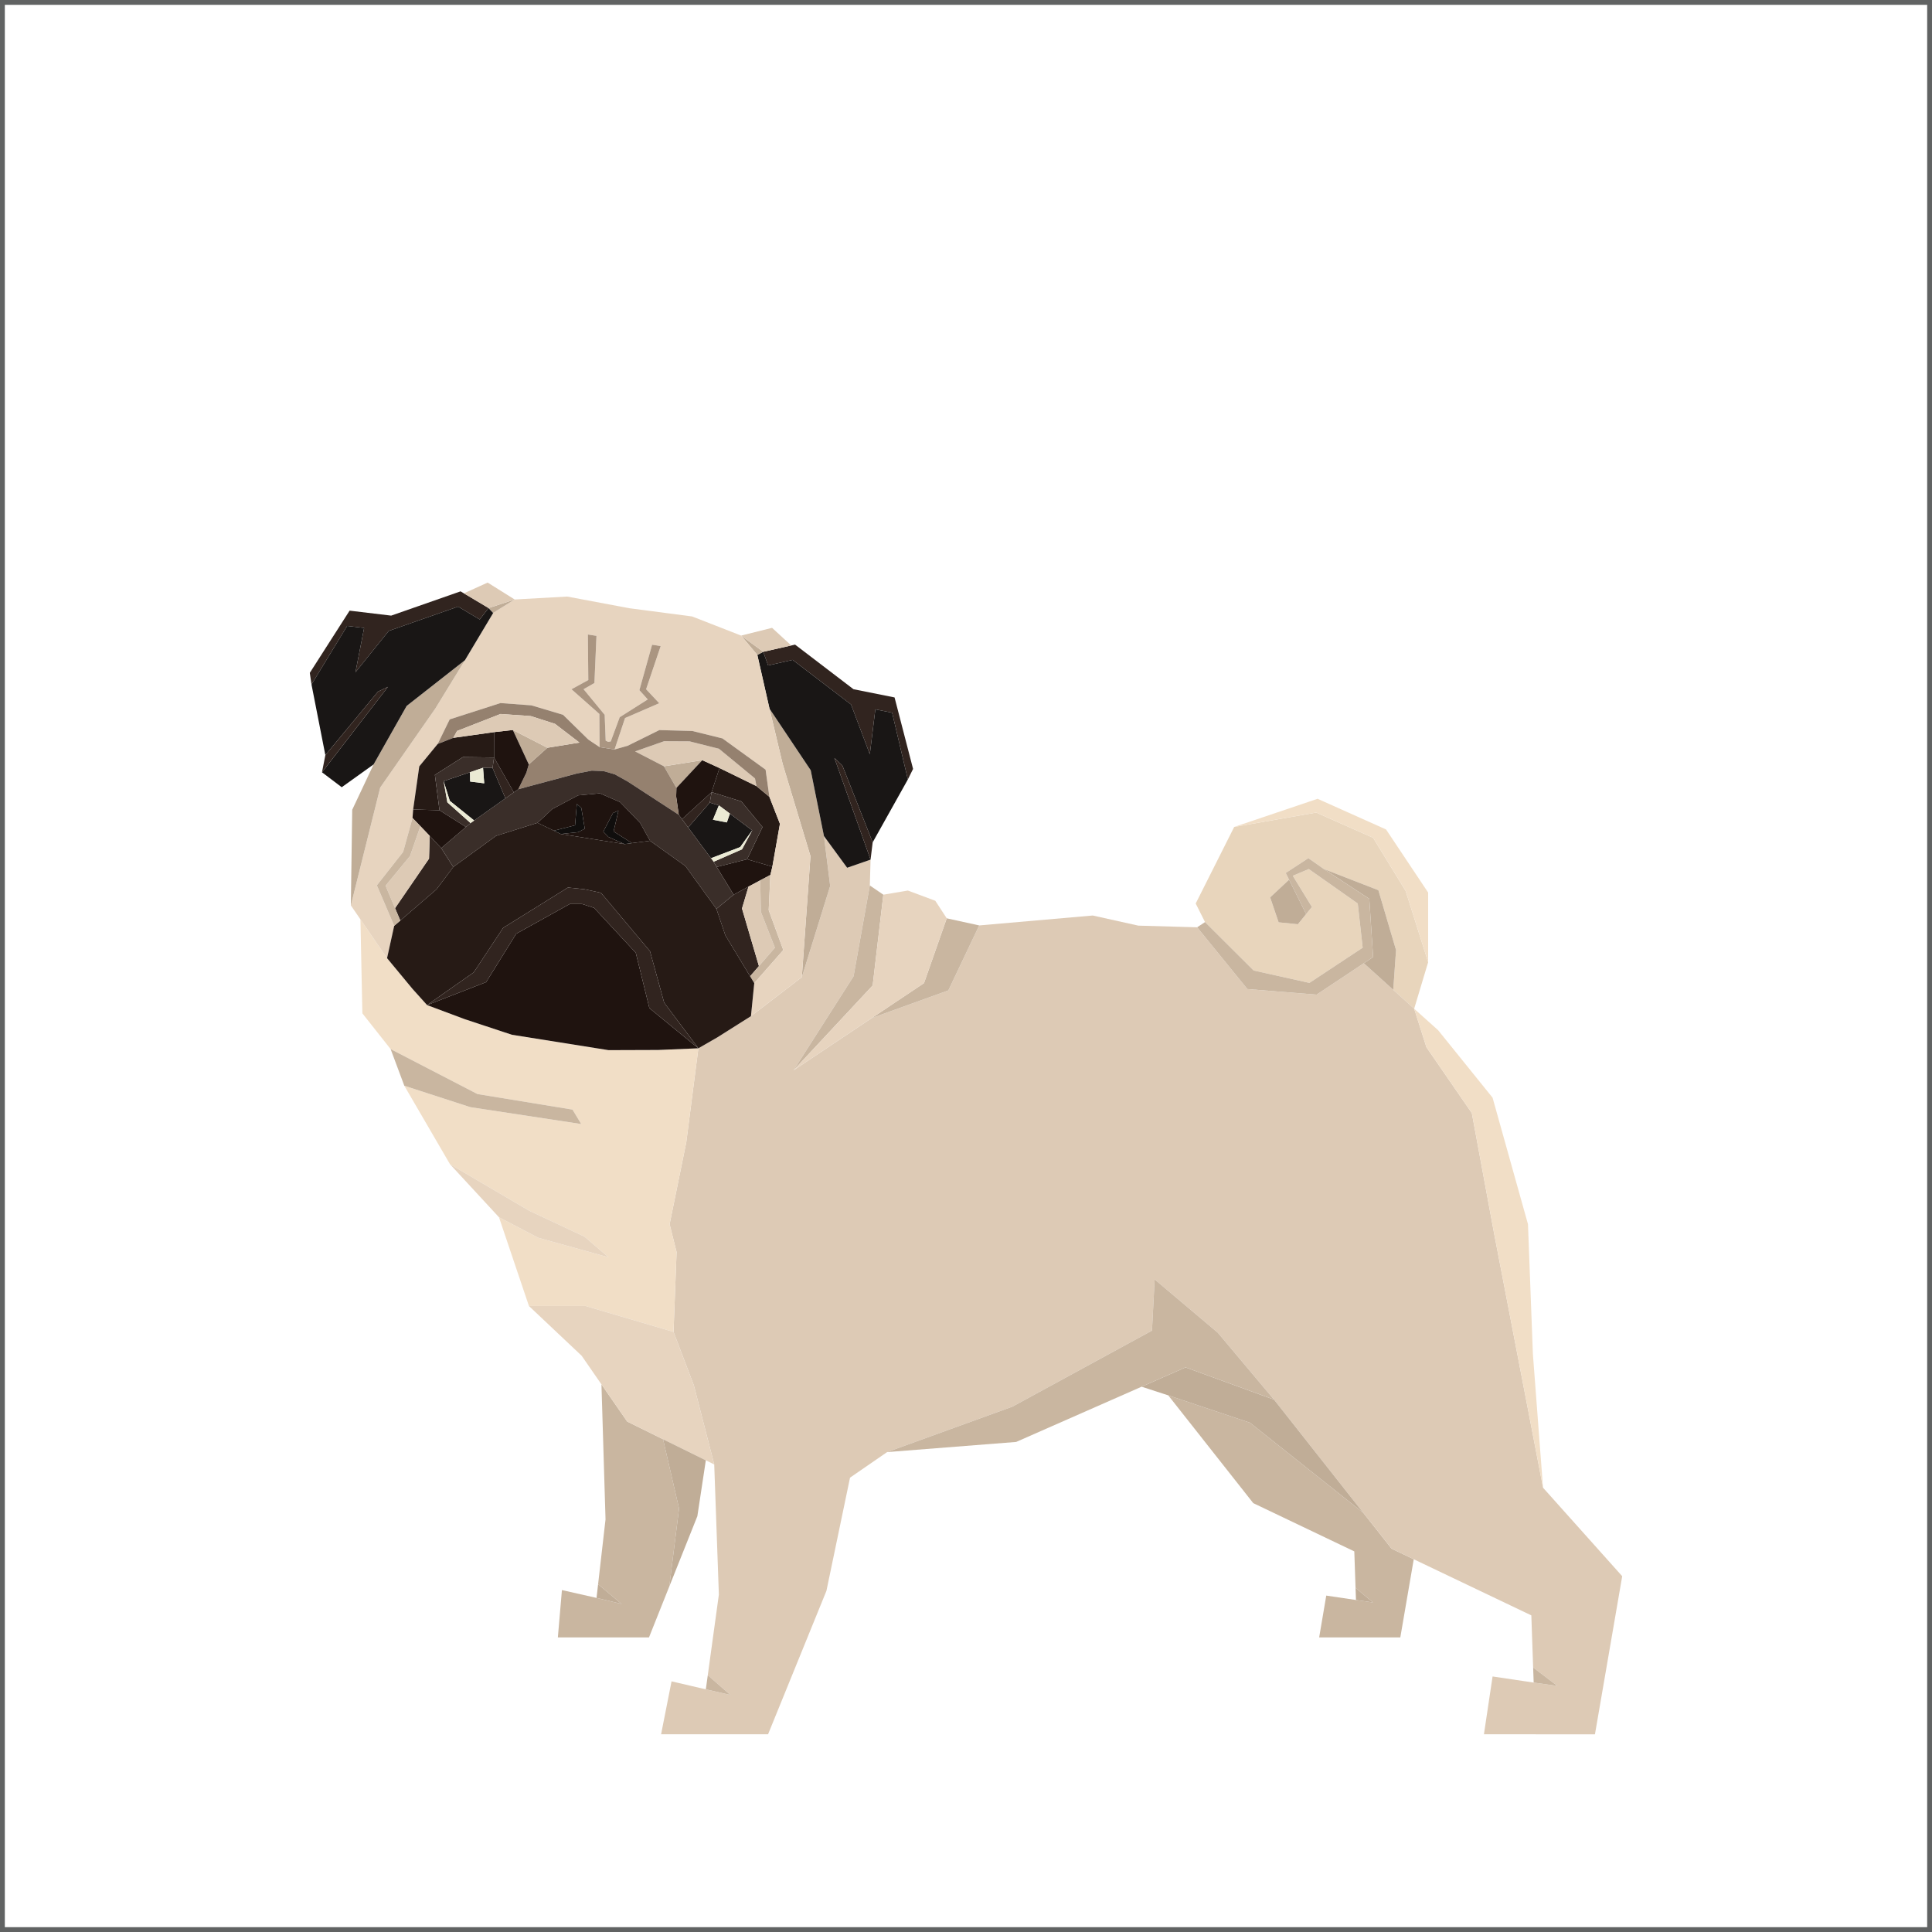<?xml version="1.0" encoding="utf-8"?>
<!-- Generator: Adobe Illustrator 16.0.0, SVG Export Plug-In . SVG Version: 6.00 Build 0)  -->
<!DOCTYPE svg PUBLIC "-//W3C//DTD SVG 1.1//EN" "http://www.w3.org/Graphics/SVG/1.1/DTD/svg11.dtd">
<svg version="1.1" id="Warstwa_1" xmlns="http://www.w3.org/2000/svg" xmlns:xlink="http://www.w3.org/1999/xlink" x="0px" y="0px"
	 width="200px" height="200px" viewBox="0 0 200 200" enable-background="new 0 0 200 200" xml:space="preserve">
<rect x="0" y="0" width="200" height="200" fill="#808080" stroke="none"/>
<rect id="XMLID_15_" fill="#FFFFFF" stroke="#616363" stroke-miterlimit="10" width="200" height="200"/>
<g>
	<polygon fill="#C9B6A0" points="129.391,147.277 141.13,156.609 144.057,160.318 146.351,161.413 144.96,169.504 136.559,169.504 
		137.294,165.175 140.371,165.63 142.125,165.886 140.326,164.372 140.197,160.6 129.737,155.604 120.938,144.448 	"/>
	<polygon fill="#C9B6A0" points="61.752,165.414 64.341,166.038 61.915,163.999 62.684,157.287 62.262,143.31 64.928,147.159 
		68.639,148.99 70.295,156.158 69.287,164.228 67.183,169.504 57.749,169.504 58.171,164.604 	"/>
	<polygon fill="#E8D5BC" points="142.145,86.728 136.254,84.115 127.763,85.606 123.778,93.531 124.744,95.453 129.778,100.466 
		135.549,101.75 141.065,98.104 140.553,93.531 135.484,89.963 133.83,90.66 135.81,93.889 135.211,94.624 134.357,95.678 
		132.362,95.478 131.485,92.896 133.444,91.067 133.099,90.369 135.443,88.837 137.049,89.963 142.688,92.152 144.518,98.351 
		144.229,102.464 146.394,104.423 147.841,99.609 145.513,92.228 	"/>
	<polygon fill="#DDCAB5" points="73.067,174.878 75.605,175.458 73.269,173.417 74.417,165.07 73.937,151.599 71.825,143.403 
		69.723,137.877 70.04,129.61 69.317,126.729 71.041,118.26 72.296,108.518 74.255,107.391 77.739,105.191 83.005,101.16 
		85.94,91.713 85.297,86.553 87.696,89.83 90.121,88.989 90.044,91.663 88.36,101.063 82.149,110.798 90.244,105.387 
		98.173,102.527 101.368,95.8 113.123,94.773 117.839,95.821 123.928,95.993 129.128,102.387 136.293,102.963 141.182,99.714 
		144.229,102.464 146.394,104.423 147.663,108.408 152.363,115.228 154.665,127.669 159.735,154.007 167.93,163.168 
		165.109,179.535 153.616,179.532 154.511,173.547 158.766,174.179 161.221,174.528 158.71,172.619 158.523,167.223 
		146.351,161.413 144.057,160.318 141.13,156.609 131.889,144.891 126.069,137.964 119.53,132.445 119.254,137.744 104.801,145.618 
		91.833,150.32 87.994,152.966 85.553,164.681 79.51,179.532 68.436,179.532 69.518,174.053 	"/>
	<polygon fill="#F1DEC6" points="44.211,104.046 48.113,105.505 52.991,107.118 62.995,108.711 68.133,108.693 72.296,108.518 
		71.041,118.26 69.317,126.729 70.04,129.61 69.723,137.877 60.616,135.196 54.755,135.196 51.654,126.009 55.725,128.136 
		62.995,130.155 60.504,128.015 54.791,125.337 46.585,120.521 41.854,112.395 48.691,114.613 60.17,116.36 59.266,114.866 
		49.427,113.256 40.437,108.602 37.513,104.903 37.311,95.171 40.068,99.188 42.697,102.362 	"/>
	<polygon fill="#C9B6A0" points="90.044,91.663 88.36,101.063 82.149,110.798 90.339,102.016 91.443,92.618 	"/>
	<polygon fill="#C9B6A0" points="98.007,95.063 95.652,101.773 90.244,105.387 98.173,102.527 101.368,95.8 	"/>
	<polygon fill="#C9B6A0" points="49.427,113.256 59.266,114.866 60.17,116.36 48.691,114.613 41.854,112.395 40.437,108.602 	"/>
	<polygon fill="#E7D4BF" points="54.791,125.337 60.504,128.015 62.995,130.155 55.725,128.136 51.654,126.009 46.585,120.521 	"/>
	<polygon fill="#C0AD97" points="141.182,99.714 142.145,99.075 141.749,93.045 137.049,89.963 142.688,92.152 144.518,98.351 
		144.229,102.464 	"/>
	<polygon fill="#C9B6A0" points="133.099,90.369 135.443,88.837 137.049,89.963 141.749,93.045 142.145,99.075 141.182,99.714 
		136.293,102.963 129.128,102.387 123.928,95.993 124.744,95.453 129.778,100.466 135.549,101.75 141.065,98.104 140.553,93.531 
		135.484,89.963 133.83,90.66 135.81,93.889 135.211,94.624 133.444,91.067 	"/>
	<polygon fill="#E7D4BF" points="69.723,137.877 60.616,135.196 54.755,135.196 60.214,140.348 62.262,143.31 64.928,147.159 
		68.639,148.99 73.067,151.171 73.937,151.599 71.825,143.403 	"/>
	<polygon fill="#C0AD97" points="68.639,148.99 73.067,151.171 72.191,156.954 69.287,164.228 70.295,156.158 	"/>
	<polygon fill="#C0AD97" points="120.938,144.448 129.391,147.277 141.13,156.609 131.889,144.891 122.728,141.55 118.181,143.551 	
		"/>
	<polygon fill="#31241F" points="77.486,91.781 75.947,92.618 74.163,94.087 75.086,96.821 77.649,101.063 78.563,100.011 
		76.811,94.048 	"/>
	<polygon fill="#C0AD97" points="79.659,73.362 81.018,79.074 83.899,88.625 83.005,101.16 85.94,91.713 85.297,86.553 
		83.925,79.737 	"/>
	<polygon fill="#31241F" points="82.305,66.73 88.351,71.347 92.604,72.198 94.521,79.599 93.98,80.692 92.354,73.782 
		90.616,73.432 90.044,78.077 88.1,72.929 82.052,68.311 79.515,68.885 79.01,67.475 81.911,66.819 	"/>
	<polygon fill="#261A15" points="76.745,82.962 73.666,82.002 74.482,79.507 78.308,81.376 79.645,82.484 80.739,85.281 
		79.955,89.715 77.339,88.952 78.934,85.616 	"/>
	<polygon fill="#191615" points="71.234,85.658 73.477,83.086 74.418,83.374 73.803,84.859 75.242,85.137 75.559,84.224 
		77.869,85.958 76.625,87.691 73.599,88.845 	"/>
	<polygon fill="#3A2E29" points="76.745,82.962 73.666,82.002 73.477,83.086 74.418,83.374 75.559,84.224 77.869,85.958 
		76.815,87.919 73.87,89.208 74.192,89.749 77.339,88.952 78.934,85.616 	"/>
	<polygon fill="#EBEAD4" points="74.418,83.374 73.803,84.859 75.242,85.137 75.559,84.224 	"/>
	<polygon fill="#EBEAD4" points="76.815,87.919 77.869,85.958 76.625,87.691 73.599,88.845 73.87,89.208 	"/>
	<polygon fill="#C0AD97" points="68.729,79.326 72.701,78.694 70.022,81.565 	"/>
	<polygon fill="#191615" points="79.01,67.475 79.515,68.885 82.052,68.311 88.1,72.929 90.044,78.077 90.616,73.432 92.354,73.782 
		93.98,80.692 90.339,87.197 87.203,79.253 86.38,78.467 90.121,88.989 87.696,89.83 85.297,86.553 83.925,79.737 79.659,73.362 
		78.399,67.801 	"/>
	<polygon fill="#C0AD97" points="76.722,65.795 78.399,67.801 79.01,67.475 	"/>
	<polygon fill="#31241F" points="73.666,82.002 73.477,83.086 71.234,85.658 70.6,84.797 	"/>
	<polygon fill="#1F130F" points="74.482,79.507 73.666,82.002 70.6,84.797 70.264,84.344 69.996,82.458 70.022,81.565 
		72.701,78.694 	"/>
	<polygon fill="#1F130F" points="79.955,89.715 77.339,88.952 74.192,89.749 75.947,92.618 77.486,91.781 78.701,91.13 
		79.748,90.575 	"/>
	<polygon fill="#100E0D" points="65.421,87.28 63.518,86.068 64.026,83.911 63.454,84.168 62.45,86.092 62.982,86.641 
		64.644,87.381 	"/>
	<polygon fill="#DDCAB5" points="76.722,65.795 79.01,67.475 81.911,66.819 79.925,64.994 	"/>
	<polygon fill="#31241F" points="87.203,79.253 86.38,78.467 90.121,88.989 90.339,87.197 	"/>
	<polygon fill="#DDCAB5" points="78.701,91.13 77.486,91.781 76.811,94.048 78.563,100.011 80.218,98.104 78.765,94.402 	"/>
	<polygon fill="#C9B6A0" points="79.748,90.575 78.701,91.13 78.765,94.402 80.218,98.104 78.563,100.011 77.649,101.063 
		78.08,101.773 81.087,98.349 79.577,94.218 	"/>
	<polygon fill="#DDCAB5" points="71.383,76.745 68.75,76.731 65.746,77.787 68.729,79.326 72.701,78.694 74.482,79.507 
		78.308,81.376 78.157,80.585 74.425,77.51 	"/>
	<polygon fill="#E7D4BF" points="39.359,81.528 45.063,73.349 48.13,68.345 51.059,63.445 53.277,62.059 58.717,61.756 
		65.152,62.964 71.647,63.815 76.722,65.795 78.399,67.801 79.659,73.362 81.018,79.074 83.899,88.625 83.005,101.16 
		77.739,105.191 78.08,101.773 81.087,98.349 79.577,94.218 79.748,90.575 79.955,89.715 80.739,85.281 79.645,82.484 
		79.254,79.677 74.788,76.441 71.667,75.671 68.255,75.578 64.97,77.204 63.62,77.586 64.706,74.33 68.243,72.798 66.884,71.351 
		68.393,66.883 67.505,66.742 66.189,71.445 67.056,72.404 64.152,74.245 63.224,76.757 62.95,76.793 62.7,76.673 62.596,73.998 
		60.411,71.346 61.534,70.705 61.746,65.824 60.856,65.684 60.9,70.398 59.159,71.351 62.046,73.906 62.067,77.341 60.9,76.558 
		58.282,73.993 55.01,73.018 51.806,72.781 46.553,74.47 45.309,77.015 43.403,79.333 42.77,83.797 42.704,84.677 41.733,88.189 
		39.014,91.649 40.807,95.838 40.068,99.188 37.311,95.171 36.32,93.727 	"/>
	<polygon fill="#31241F" points="44.48,86.528 45.677,87.796 46.921,89.749 45.19,92.06 41.438,95.296 40.896,94.012 44.412,88.887 
			"/>
	<polygon fill="#95816F" points="46.553,74.47 51.806,72.781 55.01,73.018 58.282,73.993 60.9,76.558 62.067,77.341 63.62,77.586 
		64.97,77.204 68.255,75.578 71.667,75.671 74.788,76.441 79.254,79.677 79.645,82.484 78.308,81.376 78.157,80.585 74.425,77.51 
		71.383,76.745 68.75,76.731 65.746,77.787 68.729,79.326 70.022,81.565 69.996,82.458 70.264,84.344 64.993,80.911 63.633,80.153 
		62.471,79.822 61.257,79.776 59.729,80.07 53.652,81.699 54.49,79.987 54.74,79.13 56.666,77.409 59.982,76.87 57.455,74.933 
		54.945,74.129 51.818,73.91 47.314,75.671 46.924,76.381 45.309,77.015 	"/>
	<polygon fill="#C0AD97" points="48.13,68.345 45.063,73.349 39.359,81.528 36.32,93.727 36.461,83.829 38.676,79.13 42.098,73.077 
			"/>
	<polygon fill="#3A2E29" points="48.234,85.612 48.713,85.203 49.085,84.936 52.323,82.641 53.192,82.026 53.652,81.699 
		59.729,80.07 61.257,79.776 62.471,79.822 63.633,80.153 64.993,80.911 70.264,84.344 70.6,84.797 71.234,85.658 73.599,88.845 
		73.87,89.208 74.192,89.749 75.947,92.618 74.163,94.087 70.956,89.656 67.29,87.036 66.271,85.191 64.187,83.033 62.098,82.125 
		59.836,82.338 57.188,83.744 55.645,85.177 51.346,86.532 46.921,89.749 45.677,87.796 	"/>
	<polygon fill="#31241F" points="47.677,61.217 40.495,63.729 36.191,63.214 32.07,69.654 32.246,70.855 35.937,64.798 
		37.695,65.004 36.795,69.596 40.244,65.311 47.427,62.796 49.662,64.128 50.579,62.946 48.023,61.423 	"/>
	<polygon fill="#261A15" points="47.921,78.373 51.142,78.414 51.145,75.789 46.924,76.381 45.309,77.015 43.403,79.333 
		42.77,83.797 45.497,83.879 45.019,80.214 	"/>
	<polygon fill="#191615" points="52.323,82.641 50.99,79.501 50.004,79.481 50.125,81.088 48.671,80.905 48.656,79.94 
		45.924,80.867 46.565,82.909 49.085,84.936 	"/>
	<polygon fill="#3A2E29" points="47.921,78.373 51.142,78.414 50.99,79.501 50.004,79.481 48.656,79.94 45.924,80.867 46.312,83.06 
		48.713,85.203 48.234,85.612 45.497,83.879 45.019,80.214 	"/>
	<polygon fill="#EBEAD4" points="50.004,79.481 50.125,81.088 48.671,80.905 48.656,79.94 	"/>
	<polygon fill="#EBEAD4" points="46.312,83.06 45.924,80.867 46.565,82.909 49.085,84.936 48.713,85.203 	"/>
	<polygon fill="#C0AD97" points="56.666,77.409 53.089,75.57 54.74,79.13 	"/>
	<polygon fill="#191615" points="50.579,62.946 49.662,64.128 47.427,62.796 40.244,65.311 36.795,69.596 37.695,65.004 
		35.937,64.798 32.246,70.855 33.68,78.172 39.13,71.596 40.157,71.104 33.333,79.947 35.376,81.493 38.676,79.13 42.098,73.077 
		48.13,68.345 51.059,63.445 	"/>
	<polygon fill="#C0AD97" points="53.277,62.059 51.059,63.445 50.579,62.946 	"/>
	<polygon fill="#AA9581" points="60.9,70.398 60.856,65.684 61.746,65.824 61.534,70.705 60.411,71.346 62.596,73.998 62.7,76.673 
		62.95,76.793 63.224,76.757 64.152,74.245 67.056,72.404 66.189,71.445 67.505,66.742 68.393,66.883 66.884,71.351 68.243,72.798 
		64.706,74.33 63.62,77.586 62.067,77.341 62.046,73.906 59.159,71.351 	"/>
	<polygon fill="#31241F" points="51.142,78.414 50.99,79.501 52.323,82.641 53.192,82.026 	"/>
	<polygon fill="#1F130F" points="51.145,75.789 51.142,78.414 53.192,82.026 53.652,81.699 54.49,79.987 54.74,79.13 53.089,75.57 	
		"/>
	<polygon fill="#1F130F" points="42.77,83.797 45.497,83.879 48.234,85.612 45.677,87.796 44.48,86.528 43.521,85.527 
		42.704,84.677 	"/>
	<polygon fill="#261A15" points="40.807,95.838 41.438,95.296 45.19,92.06 46.921,89.749 51.346,86.532 55.645,85.177 57.34,85.993 
		58.05,86.335 64.644,87.381 65.421,87.28 67.29,87.036 70.956,89.656 74.163,94.087 75.086,96.821 77.649,101.063 78.08,101.773 
		77.739,105.191 74.255,107.391 72.296,108.518 68.754,103.797 67.287,98.468 62.21,92.421 60.513,92.056 58.795,91.877 
		52.089,96.047 49.044,100.656 44.211,104.046 42.697,102.362 40.068,99.188 	"/>
	<polygon fill="#1F130F" points="57.34,85.993 55.645,85.177 57.188,83.744 59.836,82.338 62.098,82.125 64.187,83.033 
		66.271,85.191 67.29,87.036 65.421,87.28 63.518,86.068 64.026,83.911 63.454,84.168 62.45,86.092 62.982,86.641 64.644,87.381 
		58.05,86.335 59.857,86.144 60.536,85.787 60.178,83.646 59.715,83.226 59.529,85.434 	"/>
	<polygon fill="#100E0D" points="57.34,85.993 59.529,85.434 59.715,83.226 60.178,83.646 60.536,85.787 59.857,86.144 
		58.05,86.335 	"/>
	<polygon fill="#1F130F" points="50.323,101.67 53.438,96.661 58.984,93.581 60.276,93.587 61.502,93.985 65.816,98.633 
		67.225,104.363 72.296,108.518 68.133,108.693 62.995,108.711 52.991,107.118 48.113,105.505 44.211,104.046 	"/>
	<polygon fill="#DDCAB5" points="53.277,62.059 50.579,62.946 48.023,61.423 50.481,60.308 	"/>
	<polygon fill="#31241F" points="39.13,71.596 40.157,71.104 33.333,79.947 33.68,78.172 	"/>
	<polygon fill="#DDCAB5" points="43.521,85.527 44.48,86.528 44.412,88.887 40.896,94.012 39.914,91.69 42.446,88.616 	"/>
	<polygon fill="#C9B6A0" points="42.704,84.677 43.521,85.527 42.446,88.616 39.914,91.69 40.896,94.012 41.438,95.296 
		40.807,95.838 39.014,91.649 41.733,88.189 	"/>
	<polygon fill="#DDCAB5" points="54.945,74.129 57.455,74.933 59.982,76.87 56.666,77.409 53.089,75.57 51.145,75.789 
		46.924,76.381 47.314,75.671 51.818,73.91 	"/>
	<polygon fill="#31241F" points="49.044,100.656 52.089,96.047 58.795,91.877 60.513,92.056 62.21,92.421 67.287,98.468 
		68.754,103.797 72.296,108.518 67.225,104.363 65.816,98.633 61.502,93.985 60.276,93.587 58.984,93.581 53.438,96.661 
		50.323,101.67 44.211,104.046 	"/>
	<polygon fill="#C9B6A0" points="119.53,132.445 126.069,137.964 131.889,144.891 122.728,141.55 118.181,143.551 105.192,149.269 
		91.833,150.32 104.801,145.618 119.254,137.744 	"/>
	<polygon fill="#C9B6A0" points="158.71,172.619 158.766,174.179 161.221,174.528 	"/>
	<polygon fill="#C9B6A0" points="73.269,173.417 73.067,174.878 75.605,175.458 	"/>
	<polygon fill="#C0AD97" points="61.915,163.999 61.752,165.414 64.341,166.038 	"/>
	<polygon fill="#C0AD97" points="140.326,164.372 140.371,165.63 142.125,165.886 	"/>
	<polygon fill="#E7D4BF" points="98.007,95.063 96.822,93.247 93.98,92.188 91.443,92.618 90.339,102.016 82.149,110.798 
		90.244,105.387 95.652,101.773 	"/>
	<polygon fill="#F1DEC6" points="146.394,104.423 147.663,108.408 152.363,115.228 154.665,127.669 159.735,154.007 
		158.685,140.174 158.176,126.729 154.511,113.632 148.873,106.646 	"/>
	<polygon fill="#F1DEC6" points="145.513,92.228 142.145,86.728 136.254,84.115 127.763,85.606 136.396,82.69 143.482,85.864 
		147.841,92.396 147.841,99.609 	"/>
	<polygon fill="#C0AD97" points="135.211,94.624 134.357,95.678 132.362,95.478 131.485,92.896 133.444,91.067 	"/>
</g>
</svg>
